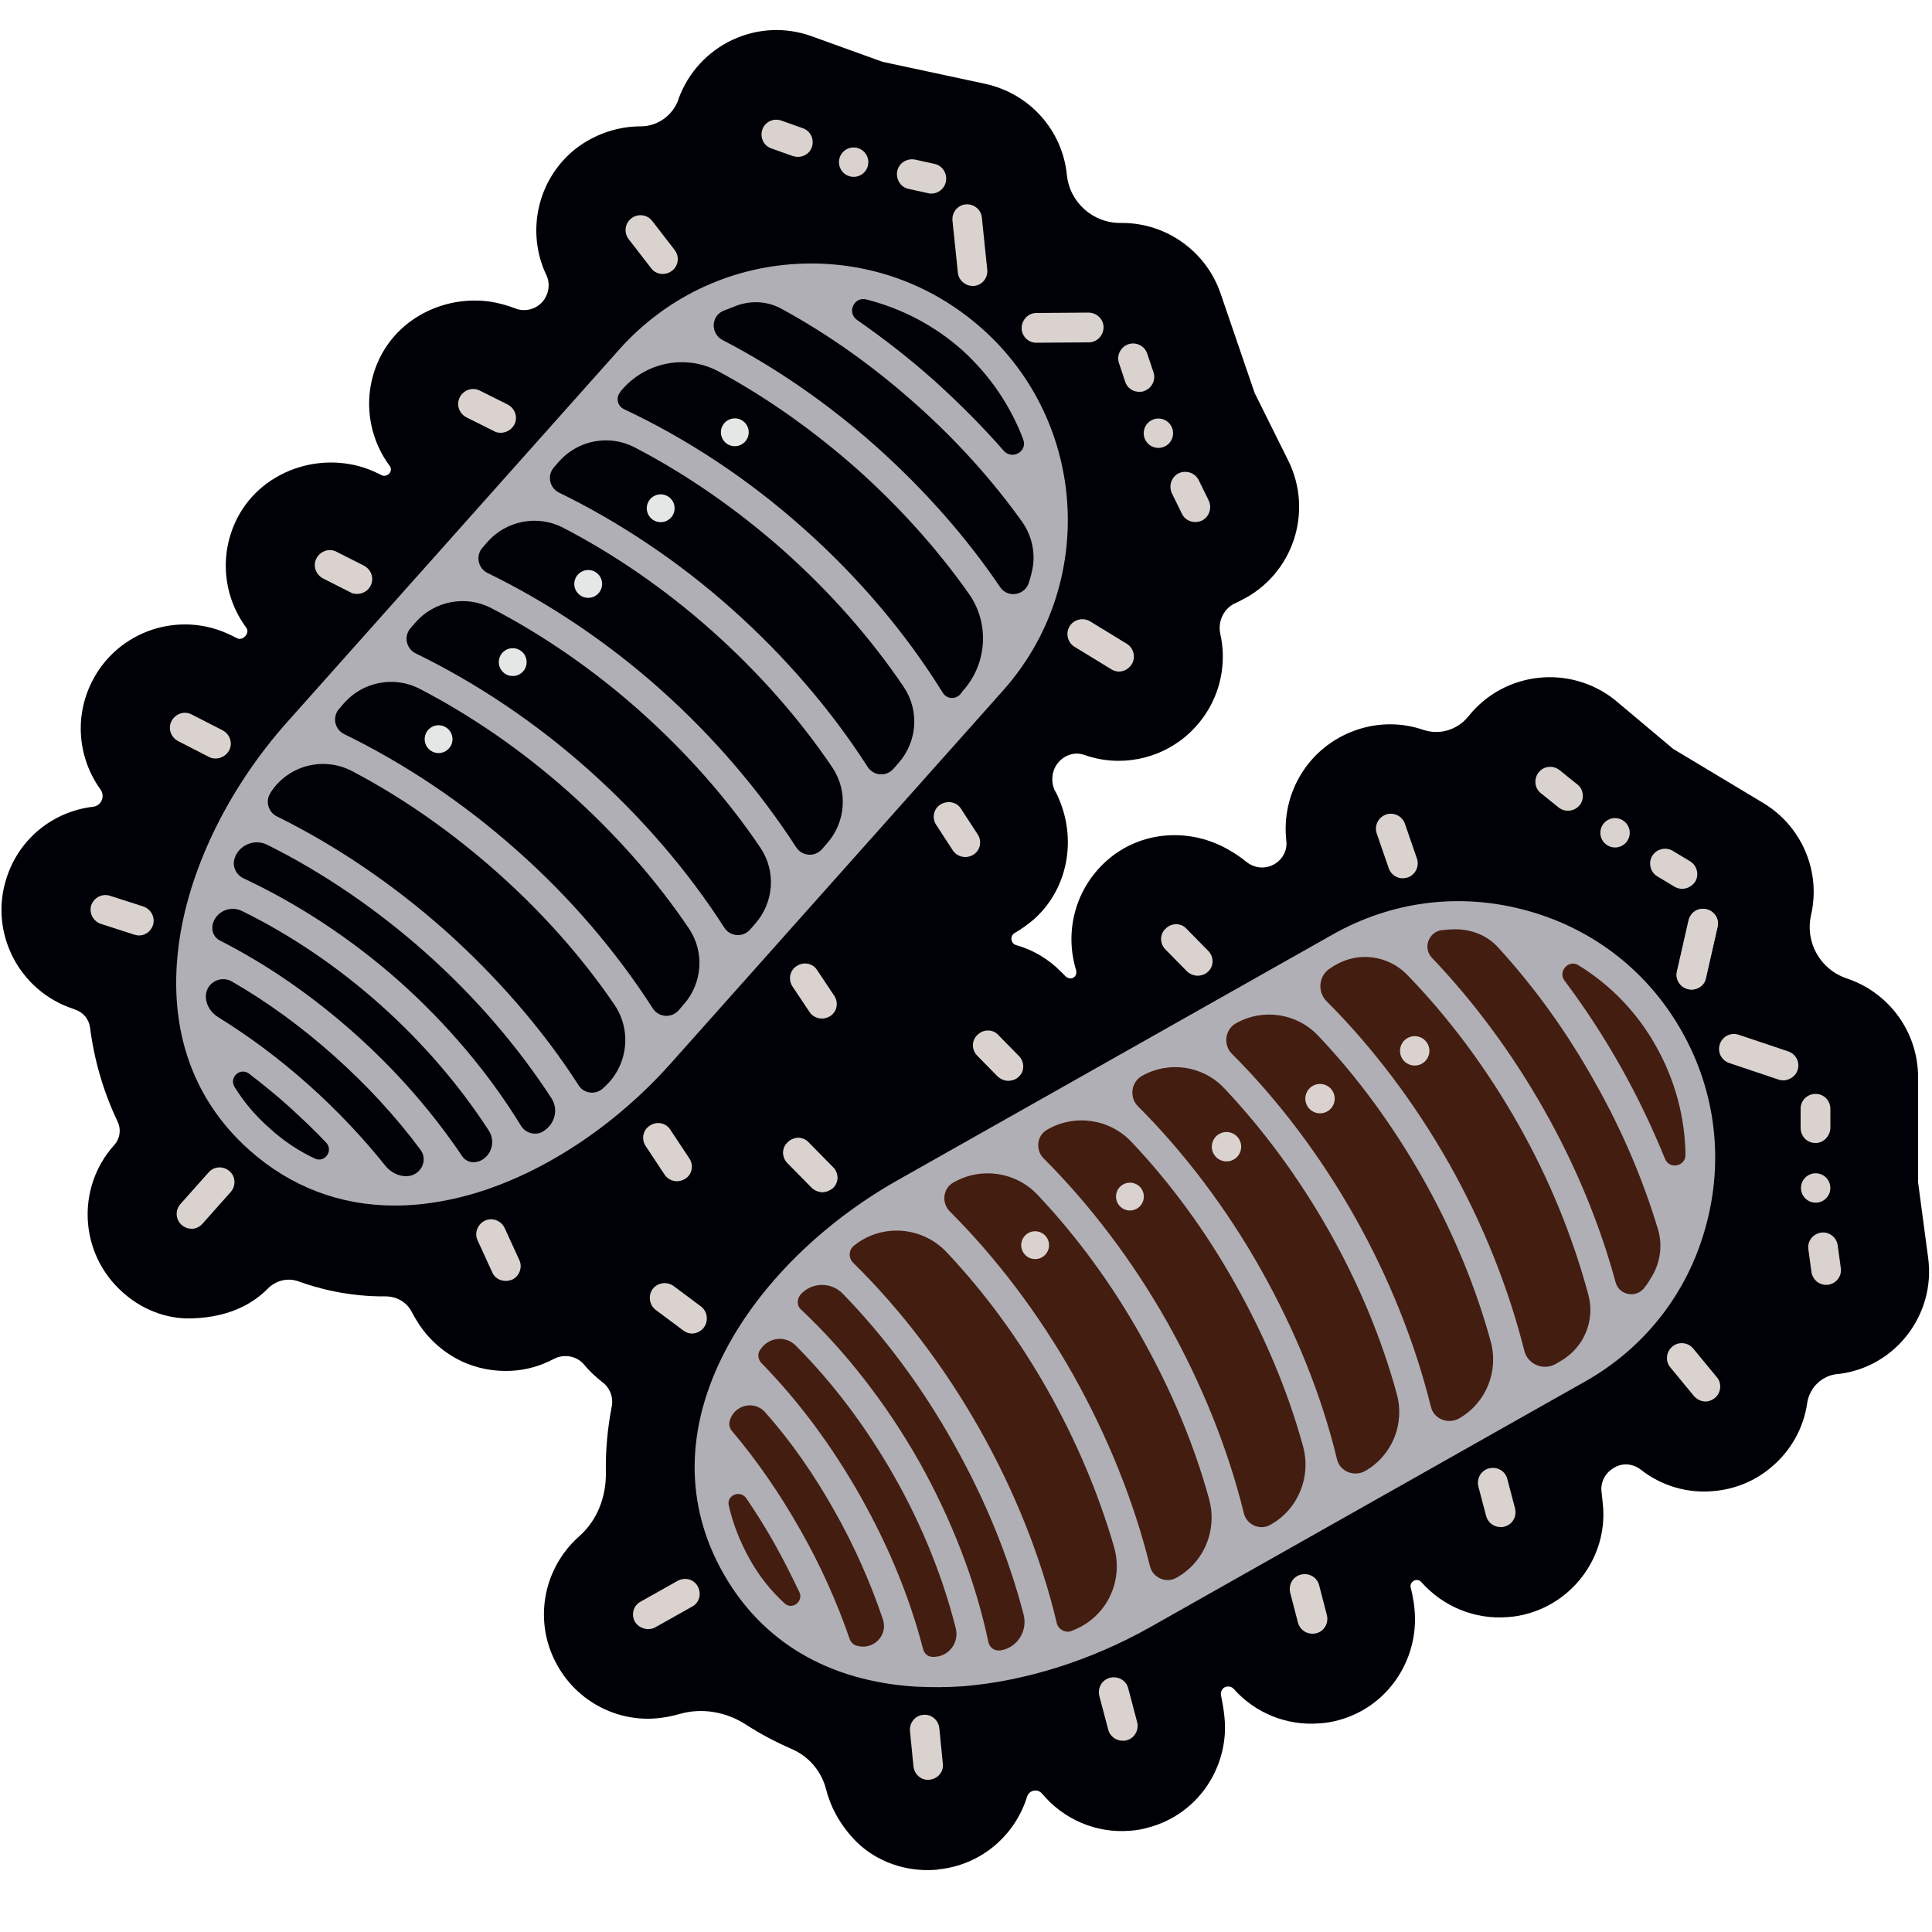 <?xml version="1.0" encoding="utf-8"?>
<!-- Generator: Adobe Illustrator 20.1.0, SVG Export Plug-In . SVG Version: 6.00 Build 0)  -->
<svg version="1.1" id="Layer_1" xmlns="http://www.w3.org/2000/svg" xmlns:xlink="http://www.w3.org/1999/xlink" x="0px" y="0px"
	 viewBox="0 0 500 500" style="enable-background:new 0 0 500 500;" xml:space="preserve">
<style type="text/css">
	.st0{fill:none;stroke:#460705;stroke-width:6;stroke-miterlimit:10;}
	.st1{fill:none;stroke:#1F1F27;stroke-width:6.442;stroke-linecap:round;stroke-miterlimit:10;}
	.st2{fill:#FF1F00;}
	.st3{fill:#1F1F27;}
	.st4{fill:#DADBD5;}
	.st5{fill:none;stroke:#473830;stroke-width:3;stroke-linecap:round;stroke-linejoin:round;stroke-miterlimit:10;}
	.st6{fill:none;stroke:#006838;stroke-width:7;stroke-linecap:round;stroke-miterlimit:10;}
	.st7{fill:none;stroke:#171516;stroke-width:7;stroke-linecap:round;stroke-linejoin:round;stroke-miterlimit:10;}
	.st8{fill:none;stroke:#171516;stroke-width:6;stroke-linejoin:round;stroke-miterlimit:10;}
	.st9{fill:#873705;stroke:#171516;stroke-miterlimit:10;}
	.st10{opacity:0.8;fill:none;stroke:#FFFFFF;stroke-linecap:round;stroke-miterlimit:10;}
	.st11{fill:none;stroke:#3A2C26;stroke-width:7;stroke-miterlimit:10;}
	.st12{fill:none;stroke:#AF7C3E;stroke-linecap:round;stroke-linejoin:round;stroke-miterlimit:10;}
	.st13{fill:#AF7C3E;stroke:#755E48;stroke-miterlimit:10;}
	.st14{clip-path:url(#SVGID_2_);}
	.st15{fill:#25A9E0;}
	.st16{clip-path:url(#SVGID_4_);}
	.st17{clip-path:url(#SVGID_6_);}
	.st18{clip-path:url(#SVGID_8_);}
	.st19{clip-path:url(#SVGID_10_);}
	.st20{clip-path:url(#SVGID_12_);}
	.st21{clip-path:url(#SVGID_14_);}
	.st22{fill:#FFFFFF;stroke:#231F20;stroke-width:6;stroke-linecap:round;stroke-miterlimit:10;}
	.st23{fill:none;stroke:#231F20;stroke-linecap:round;stroke-miterlimit:10;}
	.st24{fill:none;stroke:#231F20;stroke-width:6;stroke-linecap:round;stroke-miterlimit:10;}
	.st25{fill:#FFFFFF;stroke:#231F20;stroke-linecap:round;stroke-miterlimit:10;}
	.st26{fill:#FFFFFF;}
	.st27{fill:none;stroke:#DEC8A7;stroke-linecap:round;stroke-linejoin:round;stroke-miterlimit:10;}
	.st28{opacity:0.8;fill:none;stroke:#FFFFFF;stroke-linecap:round;stroke-linejoin:round;stroke-miterlimit:10;}
	.st29{fill:none;stroke:#755E48;stroke-miterlimit:10;}
	.st30{fill:#FFFFFF;stroke:#755E48;stroke-linecap:round;stroke-linejoin:round;stroke-miterlimit:10;}
	.st31{fill:#FFFFFF;stroke:#716558;stroke-linecap:round;stroke-linejoin:round;stroke-miterlimit:10;}
	.st32{fill:none;stroke:#755E48;stroke-linecap:round;stroke-linejoin:round;stroke-miterlimit:10;}
	.st33{fill:#DEC8A7;}
	.st34{opacity:0.7;fill:none;stroke:#755E48;stroke-linejoin:round;stroke-miterlimit:10;}
	.st35{opacity:0.4;fill:none;stroke:#755E48;stroke-miterlimit:10;}
	.st36{fill:#755E48;}
	.st37{fill:none;stroke:#755E48;stroke-linecap:round;stroke-miterlimit:10;}
	.st38{fill:#DEC8A7;stroke:#755E48;stroke-miterlimit:10;}
	.st39{fill:#473830;}
	.st40{fill:#716558;}
	.st41{opacity:0.8;fill:#FFFFFF;}
	.st42{fill:#CBA66C;}
	.st43{fill:#3A2C26;}
	.st44{fill:#AF7C3E;}
	.st45{fill:#B7A287;}
	.st46{fill:#A89379;}
	.st47{fill:none;stroke:#AF7C3E;stroke-width:3;stroke-linecap:round;stroke-miterlimit:10;}
	.st48{fill:none;stroke:#CB7B78;stroke-width:5;stroke-linecap:round;stroke-miterlimit:10;}
	.st49{fill:#724B34;}
	.st50{opacity:0.2;fill:none;stroke:#00ADEE;stroke-linecap:round;stroke-linejoin:round;stroke-miterlimit:10;}
	.st51{fill:none;stroke:#00ADEE;stroke-width:0.25;stroke-miterlimit:10;}
	.st52{fill:none;stroke:#FFF100;stroke-width:0.25;stroke-miterlimit:10;}
	.st53{fill:none;stroke:#A63A34;stroke-miterlimit:10;}
	.st54{fill:none;stroke:#A63A34;stroke-linecap:round;stroke-miterlimit:10;}
	.st55{fill:none;stroke:#A63A34;stroke-linecap:round;stroke-linejoin:round;stroke-miterlimit:10;}
	.st56{fill:#CB7B78;stroke:#51321D;stroke-width:7;stroke-miterlimit:10;}
	.st57{fill:#CB7B78;stroke:#A63A34;stroke-miterlimit:10;}
	.st58{fill:#A63A34;}
	.st59{fill:#51321D;}
	.st60{fill:#CB7B78;}
	.st61{fill:#B35551;}
	.st62{fill:none;stroke:#724B34;stroke-width:1.922;stroke-linecap:round;stroke-miterlimit:10;}
	.st63{fill:#AF7346;stroke:#171516;stroke-linejoin:round;stroke-miterlimit:10;}
	.st64{fill:none;stroke:#171516;stroke-linecap:round;stroke-linejoin:round;stroke-miterlimit:10;}
	.st65{fill:#AA6F3C;stroke:#171516;stroke-miterlimit:10;}
	.st66{opacity:0.8;fill:#873705;stroke:#171516;stroke-miterlimit:10;}
	.st67{opacity:0.5;fill:#873705;stroke:#171516;stroke-miterlimit:10;}
	.st68{opacity:0.2;fill:#873705;stroke:#171516;stroke-miterlimit:10;}
	.st69{fill:none;stroke:#171516;stroke-linecap:round;stroke-miterlimit:10;}
	.st70{fill:none;stroke:#AF7346;stroke-linecap:round;stroke-linejoin:round;stroke-miterlimit:10;}
	.st71{fill:none;stroke:#873705;stroke-linecap:round;stroke-linejoin:round;stroke-miterlimit:10;}
	.st72{fill:#171516;}
	.st73{fill:#873705;}
	.st74{fill:#DAC3B5;}
	.st75{fill:#AF7346;}
	.st76{fill:#E7D5C8;}
	.st77{fill:#8D4218;}
	.st78{fill:#A26436;}
	.st79{fill:#975327;}
	.st80{fill:#E3D1C4;}
	.st81{fill:#D0E400;}
	.st82{fill:#D0E400;stroke:#006838;stroke-width:3;stroke-miterlimit:10;}
	.st83{fill:#D0E400;stroke:#006838;stroke-linecap:round;stroke-miterlimit:10;}
	.st84{fill:none;stroke:#006838;stroke-linecap:round;stroke-miterlimit:10;}
	.st85{opacity:0.2;fill:none;stroke:#006838;stroke-linecap:round;stroke-miterlimit:10;}
	.st86{fill:none;stroke:#D0E400;stroke-linecap:round;stroke-miterlimit:10;}
	.st87{fill:none;stroke:#FFFFFF;stroke-linecap:round;stroke-miterlimit:10;}
	.st88{fill:none;stroke:#006838;stroke-width:3;stroke-miterlimit:10;}
	.st89{opacity:0.3;fill:none;stroke:#006838;stroke-linecap:round;stroke-miterlimit:10;}
	.st90{fill:#324C05;}
	.st91{opacity:0.3;fill:#324C05;}
	.st92{fill:none;stroke:#FFF100;stroke-miterlimit:10;}
	.st93{fill:none;stroke:#FFF100;stroke-width:3;stroke-miterlimit:10;}
	.st94{fill:#FFFFFF;stroke:#473830;stroke-width:3;stroke-miterlimit:10;}
	.st95{fill:none;stroke:#473830;stroke-miterlimit:10;}
	.st96{fill:none;stroke:#473830;stroke-linecap:round;stroke-miterlimit:10;}
	.st97{clip-path:url(#SVGID_16_);}
	.st98{fill:none;stroke:#473830;stroke-width:3;stroke-linecap:round;stroke-miterlimit:10;}
	.st99{fill:none;stroke:#473830;stroke-linecap:round;stroke-linejoin:round;stroke-miterlimit:10;}
	.st100{clip-path:url(#SVGID_18_);}
	.st101{fill:#D62C16;}
	.st102{fill:#660200;}
	.st103{fill:none;stroke:#660200;stroke-width:0.92;stroke-linejoin:round;stroke-miterlimit:10;}
	.st104{fill:none;stroke:#DADBD5;stroke-width:0.92;stroke-linecap:round;stroke-miterlimit:10;}
	.st105{fill:none;stroke:#FFFFFF;stroke-width:0.92;stroke-linecap:round;stroke-miterlimit:10;}
	.st106{fill:#1E1F27;}
	.st107{fill:none;stroke:#660200;stroke-linecap:round;stroke-linejoin:round;stroke-miterlimit:10;}
	.st108{fill:none;stroke:#1F1F27;stroke-miterlimit:10;}
	.st109{fill:none;stroke:#997A5B;stroke-width:0.92;stroke-linecap:round;stroke-miterlimit:10;}
	.st110{fill:#FF1F00;stroke:#1F1F27;stroke-width:2.761;stroke-linejoin:round;stroke-miterlimit:10;}
	.st111{fill:none;stroke:#460705;stroke-width:7;stroke-linecap:round;stroke-linejoin:round;stroke-miterlimit:10;}
	.st112{fill:none;stroke:#A46800;stroke-linecap:round;stroke-linejoin:round;stroke-miterlimit:10;}
	.st113{fill:none;stroke:#660200;stroke-width:7.15;stroke-linejoin:round;stroke-miterlimit:10;}
	.st114{fill:none;stroke:#1F1F27;stroke-width:21.45;stroke-linejoin:round;stroke-miterlimit:10;}
	.st115{fill:none;stroke:#660200;stroke-width:7.144;stroke-linejoin:round;stroke-miterlimit:10;}
	.st116{fill:#FF1F00;stroke:#1F1F27;stroke-width:21.431;stroke-linejoin:round;stroke-miterlimit:10;}
	.st117{fill:#A46800;stroke:#460705;stroke-miterlimit:10;}
	.st118{fill:none;stroke:#460705;stroke-miterlimit:10;}
	.st119{fill:none;stroke:#B22600;stroke-miterlimit:10;}
	.st120{fill:none;stroke:#460705;stroke-linecap:round;stroke-linejoin:round;stroke-miterlimit:10;}
	.st121{fill:none;stroke:#B22600;stroke-linecap:round;stroke-linejoin:round;stroke-miterlimit:10;}
	.st122{opacity:0.7;fill:none;stroke:#FFFFFF;stroke-linecap:round;stroke-linejoin:round;stroke-miterlimit:10;}
	.st123{fill:none;stroke:#460705;stroke-linecap:round;stroke-miterlimit:10;}
	.st124{fill:#B22600;}
	.st125{opacity:0.5;fill:#FFFFFF;}
	.st126{opacity:0.4;fill:#460705;}
	.st127{opacity:0.7;fill:#FFFFFF;}
	.st128{fill:#460705;}
	.st129{fill:#A46800;}
	.st130{fill:none;stroke:#B22600;stroke-width:7.876;stroke-miterlimit:10;}
	.st131{fill:#E3D1B4;}
	.st132{fill:#A94713;}
	.st133{clip-path:url(#SVGID_20_);}
	.st134{fill:none;stroke:#000106;stroke-width:7;stroke-linecap:round;stroke-linejoin:round;stroke-miterlimit:10;}
	.st135{fill:#000106;}
	.st136{fill:none;stroke:#7C7A85;stroke-linecap:round;stroke-linejoin:round;stroke-miterlimit:10;}
	.st137{fill:none;stroke:#A3A2AA;stroke-linecap:round;stroke-linejoin:round;stroke-miterlimit:10;}
	.st138{opacity:0.5;fill:none;stroke:#FFFFFF;stroke-linecap:round;stroke-linejoin:round;stroke-miterlimit:10;}
	.st139{fill:none;stroke:#D8D7DA;stroke-linecap:round;stroke-linejoin:round;stroke-miterlimit:10;}
	.st140{fill:#441D11;stroke:#7C7A85;stroke-miterlimit:10;}
	.st141{fill:none;stroke:#7C7A85;stroke-miterlimit:10;}
	.st142{fill:none;stroke:#BEBCC2;stroke-linecap:round;stroke-linejoin:round;stroke-miterlimit:10;}
	.st143{fill:#BEBCC2;}
	.st144{fill:#7C7A85;}
	.st145{fill:#000106;stroke:#7C7A85;stroke-miterlimit:10;}
	.st146{fill:#A3A2AA;}
	.st147{fill:#B0AFB6;}
	.st148{fill:none;stroke:#7C7A85;stroke-width:7.696;stroke-miterlimit:10;}
	.st149{fill:#DAD2CF;}
	.st150{fill:#E5E6E6;}
	.st151{fill:#441D11;}
	.st152{fill:#997A5B;}
</style>
<g>
	<path class="st135" d="M274,197.2L274,197.2c1.7-1.9,4.3-2.7,6.7-1.8c2.9,1,5.8,1.5,8.8,1.5c9.1,0,17.9-4.6,23-12.9
		c3.8-6.2,4.8-13.4,3.3-20c-0.7-3.3,1-6.7,4.1-8c0.5-0.2,0.9-0.4,1.4-0.7c13.3-6.6,18.7-22.8,12.1-36.1l-8.7-17.5L315.9,76
		c-3.7-10.9-14-18.3-25.5-18.3c-0.1,0-0.2,0-0.3,0l0,0c-7.2,0.1-13.3-5.3-14-12.5v0c-1.2-11.6-9.7-21-21.1-23.5L228.4,16l-18.3-6.6
		c-14-5.1-29.4,2.2-34.5,16.2c0,0,0,0.1,0,0.1c-1.5,4.2-5.4,7-9.8,7c-5.8,0-11.7,1.9-16.7,5.7c-10.1,7.9-13,21.7-7.7,32.8
		c1.1,2.3,0.6,5-1,6.9l0,0c-1.8,2-4.6,2.7-7.1,1.7c-1.8-0.7-4.1-1.4-6.9-1.8c-11.1-1.4-22.6,3.9-27.9,14.2
		c-4.8,9.4-3.6,20.3,2.3,28.3c0.5,0.6,0.5,1.5-0.1,2.1h0c-0.5,0.5-1.3,0.7-1.9,0.4l-0.8-0.4c-13.1-6.6-29.9-1.6-36.6,11.5
		c-4.8,9.4-3.6,20.3,2.3,28.3c0.5,0.6,0.4,1.5-0.1,2.1l-0.3,0.3c-0.5,0.5-1.3,0.7-1.9,0.4l-1.4-0.7c-13.3-6.7-29.5-1.4-36.2,11.9
		c-4.7,9.3-3.5,20,2.2,27.9c1.3,1.8,0.2,4.3-2,4.5c-10.1,1.2-19,8.1-22.3,18.4c-4.6,14.1,3.2,29.3,17.3,33.9l0.5,0.2
		c2.1,0.7,3.5,2.5,3.8,4.6c1.1,8.6,3.5,16.7,7.1,24.3c1,2,0.7,4.5-0.9,6.2h0c-9.9,11.1-8.9,28.1,2.2,38c5.1,4.6,11.5,7,17.9,6.8
		c10.5-0.3,16.4-4.4,19.6-7.6c2.1-2.2,5.2-3,8-2c4.9,1.8,13,4,22.6,3.9c2.9,0,5.5,1.5,6.8,4.1c1,1.9,2.4,4.2,4.3,6.3
		c1.9,2.1,4.1,3.9,6.5,5.3c4.1,2.4,8.7,3.6,13.5,3.6c3.8,0,7.6-0.8,11.2-2.5c0.4-0.2,0.8-0.4,1.2-0.6c2.7-1.4,6-0.8,7.9,1.5
		c1.3,1.6,2.9,3.1,4.7,4.5h0c2,1.5,2.9,4,2.4,6.4c-1.1,5.7-1.6,11.4-1.5,17c0.1,6.2-2.2,12.3-6.8,16.4c-1.4,1.2-2.8,2.7-4.1,4.5
		c-6,8.3-7,19.6-1.6,29.1c5.3,9.4,15.5,14.5,25.6,13.6c2.2-0.2,4.2-0.6,5.9-1.1c5.8-1.7,12.1-0.6,17.2,2.7c3.7,2.4,7.7,4.5,11.8,6.3
		c4.5,1.9,7.8,5.8,9,10.5c1,4,3.3,9,7.9,13.6c5.2,5.1,12.7,7.8,20.5,7.2c0.2,0,0.4,0,0.6-0.1c11.1-1.1,19.9-8.8,23-18.8
		c0.5-1.7,2.7-2.2,3.9-0.8c5.5,6.6,13.9,10.3,22.7,9.6c1.7-0.1,3.3-0.4,5-0.9c11.4-3.1,19-13.2,19.6-24.5c0.2-3.7-0.6-7.6-1-9.6
		c-0.2-0.8,0.2-1.7,0.9-2.1l0,0c0.8-0.4,1.8-0.3,2.4,0.4c5.5,6.2,13.7,9.6,22.2,8.9c1.7-0.1,3.5-0.4,5.2-0.9
		c11.8-3.3,19.5-14.2,19.5-26c0-3.6-0.7-6.6-1.1-8.2c-0.2-0.7,0.1-1.4,0.8-1.8l0,0c0.7-0.4,1.5-0.2,2,0.4c5.5,6.2,13.7,9.7,22.3,9
		c1.7-0.1,3.5-0.4,5.2-0.9c12.2-3.4,20.3-15,19.5-27.3c-0.1-1.5-0.3-2.9-0.4-4c-0.4-2.5,0.8-5,3-6.3l0.3-0.2c2.2-1.3,4.9-1,6.9,0.6
		c5.4,4.2,12.1,6.1,18.6,5.5c5.3-0.4,10.6-2.4,15-6.1c5.3-4.4,8.5-10.4,9.4-16.7c0.6-4,3.8-7.1,7.8-7.5c0.1,0,0.1,0,0.2,0
		c14.8-1.7,25.3-15.4,23.3-30.1l-2.6-19.5l0-27.2c0-11.6-7.4-21.9-18.5-25.6l0,0c-6.8-2.3-10.8-9.3-9.2-16.4l0,0
		c2.6-11.3-2.4-23-12.4-29l-23.3-14L418,181.2c-11.6-9.3-28.6-7.5-37.9,4.1l-0.1,0.1c-2.8,3.5-7.4,4.9-11.6,3.5
		c-5.5-1.9-11.7-2-17.6,0.1c-12.2,4.3-19.3,16.3-17.9,28.6c0.3,2.5-1,4.9-3.2,6.1l0,0c-2.3,1.3-5.1,1-7.2-0.7
		c-1.2-1-2.9-2.2-5.1-3.4c-10.2-5.6-23.2-4.5-31.9,4c-7.6,7.4-9.9,18.1-7,27.5c0.2,0.7-0.1,1.6-0.7,1.9l0,0c-0.6,0.4-1.4,0.2-2-0.3
		l-1.1-1.1c-3.3-3.4-7.4-5.8-11.7-7c-1.5-0.4-1.7-2.5-0.3-3.2c1.7-1,3.4-2.2,5-3.6c8.2-7.4,10.6-19,7.1-29.1
		c-0.6-1.7-1.2-3.1-1.9-4.3C271.9,202.1,272.2,199.2,274,197.2z"/>
	<path class="st147" d="M254.1,85c-13.3-11.8-30.3-17.7-48-16.7c-17.7,1-34,8.9-45.8,22.1l-86,96.5c-14.8,16.6-24.9,37-27.8,55.9
		c-3.4,22.3,2.8,41.3,18.1,54.9c10.7,9.5,23.5,14.3,37.6,14.3c6.1,0,12.4-0.9,19-2.7c18.5-5.1,37.6-17.5,52.4-34.1l86-96.5
		C283.9,151.4,281.5,109.3,254.1,85z M236.8,104.4c10.6,9.4,19.9,19.7,27.7,30.6c2.6,3.7,3.6,8.3,2.6,12.7c-0.2,1-0.5,2-0.8,3
		c-1,3.4-5.5,4.2-7.5,1.2c-8.8-13-19.7-25.3-32-36.3c-12.3-11-25.9-20.4-39.8-27.6c-3.2-1.7-3-6.3,0.3-7.6c1.2-0.5,2.4-0.9,3.6-1.4
		c3.8-1.3,8-1,11.5,1C214.5,86.6,226,94.8,236.8,104.4z M264.8,113.7c1.2,3.1-2.8,5.4-5,3c-5.5-6.3-11.5-12.3-17.9-18.1
		c-6.5-5.8-13.2-11-20.1-15.8c-2.7-1.9-0.8-6.1,2.4-5.3c9.1,2.3,17.6,6.7,24.8,13.1C256.3,97.2,261.6,105.2,264.8,113.7z
		 M133.8,220.1c-13.8-12.3-29.1-22.5-44.7-30.1c-2.5-1.2-3.2-4.5-1.3-6.6l1.3-1.5c4.9-5.5,12.9-7,19.4-3.7
		c13.5,7,26.7,16.1,38.7,26.8c12,10.7,22.6,22.7,31.1,35.3c4.1,6.1,3.5,14.2-1.4,19.7l-1.3,1.5c-1.9,2.1-5.2,1.8-6.7-0.6
		C159.5,246.3,147.6,232.3,133.8,220.1z M152.3,199.2c-13.8-12.3-29.1-22.5-44.7-30.1c-2.5-1.2-3.2-4.5-1.3-6.6l1.3-1.5
		c4.9-5.5,12.9-7,19.4-3.7c13.5,7,26.7,16.1,38.7,26.8c12,10.7,22.6,22.7,31.1,35.3c4.1,6.1,3.5,14.2-1.4,19.7l-1.3,1.5
		c-1.9,2.1-5.2,1.8-6.7-0.6C178.1,225.5,166.1,211.5,152.3,199.2z M170.9,178.4c-13.8-12.3-29.1-22.5-44.7-30.1
		c-2.5-1.2-3.2-4.5-1.3-6.6l1.3-1.5c4.9-5.5,12.9-7,19.4-3.7c13.5,7,26.7,16.1,38.7,26.8c12,10.7,22.6,22.7,31.1,35.3
		c4.1,6.1,3.5,14.2-1.4,19.7l-1.3,1.5c-1.9,2.1-5.2,1.8-6.7-0.6C196.6,204.7,184.7,190.7,170.9,178.4z M189.4,157.6
		c-13.8-12.3-29.1-22.5-44.7-30.1c-2.5-1.2-3.2-4.5-1.3-6.6l1.3-1.5c4.9-5.5,12.9-7,19.4-3.7c13.5,7,26.6,16.1,38.7,26.8
		c12,10.7,22.6,22.7,31.1,35.3c4.1,6.1,3.5,14.2-1.4,19.7l-1.3,1.5c-1.9,2.1-5.2,1.8-6.7-0.6C215.2,183.9,203.2,169.9,189.4,157.6z
		 M105.1,304.4c-2,0-3.9-1-5.2-2.5c-6-7.5-12.7-14.6-20.1-21.2c-7.4-6.6-15.3-12.5-23.4-17.5c-1.7-1.1-2.9-2.8-3.1-4.8l0,0
		c-0.4-3.7,3.5-6.2,6.7-4.4c9.2,5.3,18.1,11.8,26.5,19.3c8.4,7.5,15.8,15.5,22.2,24.1C111,300.2,108.9,304.4,105.1,304.4
		L105.1,304.4z M91.7,267.4c-10.9-9.7-22.6-17.8-34.8-24c-1.4-0.7-2.2-2.3-1.9-3.9c0,0,0-0.1,0-0.1c0.7-3.4,4.5-5.2,7.7-3.6
		c12.4,6.1,24.6,14.3,35.7,24.2c11,9.8,20.6,21,28.1,32.6c1.9,2.9,0.6,6.9-2.7,8c0,0-0.1,0-0.1,0c-1.5,0.5-3.2,0-4.1-1.4
		C111.9,287.8,102.6,277.1,91.7,267.4z M103.5,254.1C91,243,77.1,233.9,63,227.3c-2.1-1-3.1-3.5-2.1-5.6c0,0,0-0.1,0-0.1
		c1.4-3.1,5.1-4.5,8.2-3c14.3,7.1,28.4,16.7,41.1,28c12.7,11.3,23.8,24.2,32.5,37.6c1.9,2.9,0.9,6.7-2,8.5c0,0-0.1,0-0.1,0.1
		c-2,1.2-4.6,0.5-5.8-1.5C126.6,277.9,115.9,265.2,103.5,254.1z M60.7,281.3c-1.5-2.5,1.5-5.2,3.8-3.4c3.5,2.7,7,5.5,10.3,8.5
		c3.3,3,6.6,6.1,9.6,9.3c2,2.1-0.4,5.4-3,4.1c-4-1.9-7.9-4.4-11.6-7.8C65.9,288.6,63,285,60.7,281.3z M155.9,281.8
		c-1.9,1.6-4.9,1.2-6.2-1c-9.2-14.3-21-27.9-34.4-39.9c-13.5-12-28.4-22.1-43.6-29.6c-2.3-1.1-3.1-4-1.7-6.1c0-0.1,0.1-0.1,0.1-0.2
		c4.6-7,13.7-9.3,21.1-5.4c13.1,6.9,25.8,15.8,37.5,26.2c11.7,10.4,22,22,30.3,34.2c4.7,6.9,3.4,16.2-2.9,21.6
		C156,281.7,156,281.7,155.9,281.8z M248.5,179.7c-1.3,1.4-3.5,1.2-4.5-0.4c-9.4-15.2-21.7-29.8-36-42.5
		c-14.3-12.8-30.3-23.3-46.5-30.9c-1.7-0.8-2.2-2.9-1-4.4c0-0.1,0.1-0.1,0.1-0.2c6.2-7.6,16.9-9.8,25.5-5.1
		c12.4,6.7,24.5,15.3,35.6,25.1c11,9.8,20.9,20.8,29,32.3c5.5,7.7,4.8,18.3-1.6,25.3C248.9,179.2,248.7,179.5,248.5,179.7z"/>
	<g>
		<path class="st149" d="M212.7,263.6c-1.2,0-2.5-0.6-3.2-1.7l-4.4-6.6c-1.2-1.8-0.7-4.2,1.1-5.3c1.8-1.2,4.2-0.7,5.3,1.1l4.4,6.6
			c1.2,1.8,0.7,4.2-1.1,5.3C214.1,263.4,213.4,263.6,212.7,263.6z"/>
		<path class="st149" d="M92.4,153.7c-0.6,0-1.2-0.1-1.7-0.4l-7.1-3.6c-1.9-1-2.7-3.3-1.7-5.2c1-1.9,3.3-2.7,5.2-1.7l7.1,3.6
			c1.9,1,2.7,3.3,1.7,5.2C95.2,153,93.8,153.7,92.4,153.7z"/>
		<path class="st149" d="M249.8,221.8c-1.2,0-2.5-0.6-3.2-1.7l-4.3-6.6c-1.2-1.8-0.7-4.2,1.1-5.3s4.2-0.7,5.3,1.1l4.3,6.6
			c1.2,1.8,0.7,4.2-1.1,5.3C251.3,221.6,250.5,221.8,249.8,221.8z"/>
		<path class="st149" d="M129.6,112c-0.6,0-1.2-0.1-1.7-0.4l-7.2-3.6c-1.9-1-2.7-3.3-1.7-5.2c1-1.9,3.3-2.7,5.2-1.7l7.2,3.6
			c1.9,1,2.7,3.3,1.7,5.2C132.4,111.2,131,112,129.6,112z"/>
		<path class="st149" d="M175.2,305.7c-1.2,0-2.5-0.6-3.2-1.7l-4.9-7.4c-1.2-1.8-0.7-4.2,1.1-5.3c1.8-1.2,4.2-0.7,5.3,1.1l4.9,7.4
			c1.2,1.8,0.7,4.2-1.1,5.3C176.6,305.5,175.9,305.7,175.2,305.7z"/>
		<path class="st149" d="M55.8,196.3c-0.6,0-1.2-0.1-1.7-0.4l-8-4.1c-1.9-1-2.7-3.3-1.7-5.2c1-1.9,3.3-2.7,5.2-1.7l8,4.1
			c1.9,1,2.7,3.3,1.7,5.2C58.6,195.5,57.2,196.3,55.8,196.3z"/>
		<path class="st149" d="M130.9,331.5c-1.5,0-2.9-0.8-3.5-2.2l-3.8-8.3c-0.9-1.9,0-4.2,1.9-5.1c1.9-0.9,4.2,0,5.1,1.9l3.8,8.3
			c0.9,1.9,0,4.2-1.9,5.1C131.9,331.4,131.4,331.5,130.9,331.5z"/>
		<path class="st149" d="M36,242.1c-0.4,0-0.8-0.1-1.2-0.2l-8.7-2.8c-2-0.7-3.1-2.8-2.5-4.8c0.7-2,2.8-3.1,4.8-2.5l8.7,2.8
			c2,0.7,3.1,2.8,2.5,4.8C39.1,241,37.6,242.1,36,242.1z"/>
		<path class="st149" d="M171.5,70.9c-1.1,0-2.3-0.5-3-1.5l-5.8-7.5c-1.3-1.7-1-4.1,0.7-5.4c1.7-1.3,4.1-1,5.4,0.7l5.8,7.5
			c1.3,1.7,1,4.1-0.7,5.4C173.2,70.6,172.4,70.9,171.5,70.9z"/>
		<path class="st149" d="M289.6,173.8c-0.7,0-1.4-0.2-2-0.6l-9.5-5.8c-1.8-1.1-2.4-3.5-1.3-5.3c1.1-1.8,3.5-2.4,5.3-1.3l9.5,5.8
			c1.8,1.1,2.4,3.5,1.3,5.3C292.1,173.1,290.9,173.8,289.6,173.8z"/>
		<path class="st149" d="M206.5,40.6c-0.4,0-0.9-0.1-1.3-0.2l-5.6-2c-2-0.7-3-2.9-2.3-4.9s2.9-3,4.9-2.3l5.6,2c2,0.7,3,2.9,2.3,4.9
			C209.6,39.6,208.1,40.6,206.5,40.6z"/>
		<path class="st149" d="M241,50.1c-0.3,0-0.5,0-0.8-0.1l-5-1.1c-2.1-0.4-3.4-2.5-3-4.6c0.4-2.1,2.5-3.4,4.6-3l5,1.1
			c2.1,0.4,3.4,2.5,3,4.6C244.4,48.9,242.8,50.1,241,50.1z"/>
		<path class="st149" d="M251.7,74c-1.9,0-3.6-1.5-3.8-3.4l-1.4-13.5c-0.2-2.1,1.3-4,3.4-4.2c2.1-0.2,4,1.3,4.2,3.4l1.4,13.5
			c0.2,2.1-1.3,4-3.4,4.2C252,74,251.9,74,251.7,74z"/>
		
			<ellipse transform="matrix(0.665 -0.747 0.747 0.665 42.65 179.051)" class="st149" cx="220.9" cy="42" rx="3.8" ry="3.8"/>
		<path class="st149" d="M309.3,135.1c-1.4,0-2.8-0.8-3.4-2.1l-2.6-5.3c-0.9-1.9-0.2-4.2,1.7-5.2c1.9-0.9,4.2-0.2,5.2,1.7l2.6,5.3
			c0.9,1.9,0.2,4.2-1.7,5.2C310.5,135,309.9,135.1,309.3,135.1z"/>
		<path class="st149" d="M294.8,101.4c-1.6,0-3.1-1-3.6-2.6l-1.6-4.8c-0.7-2,0.4-4.2,2.4-4.9c2-0.7,4.2,0.4,4.9,2.4l1.6,4.8
			c0.7,2-0.4,4.2-2.4,4.9C295.7,101.4,295.2,101.4,294.8,101.4z"/>
		<path class="st149" d="M268.2,88.7c-2.1,0-3.8-1.7-3.8-3.8c0-2.1,1.7-3.9,3.8-3.9l13.5-0.1c2.1,0,3.9,1.7,3.9,3.8
			c0,2.1-1.7,3.9-3.8,3.9L268.2,88.7C268.2,88.7,268.2,88.7,268.2,88.7z"/>
		
			<ellipse transform="matrix(0.665 -0.747 0.747 0.665 16.612 261.456)" class="st149" cx="299.8" cy="112.2" rx="3.8" ry="3.8"/>
		<path class="st149" d="M49.6,318c-0.9,0-1.8-0.3-2.6-1c-1.6-1.4-1.7-3.8-0.3-5.4l7.3-8.2c1.4-1.6,3.8-1.7,5.4-0.3
			c1.6,1.4,1.7,3.8,0.3,5.4l-7.3,8.2C51.7,317.5,50.7,318,49.6,318z"/>
	</g>
	
		<ellipse transform="matrix(0.693 -0.721 0.721 0.693 -22.321 171.463)" class="st150" cx="190.2" cy="111.9" rx="3.6" ry="3.6"/>
	
		<ellipse transform="matrix(0.693 -0.721 0.721 0.693 -42.4 163.629)" class="st150" cx="171" cy="131.6" rx="3.6" ry="3.6"/>
	
		<ellipse transform="matrix(0.693 -0.721 0.721 0.693 -62.263 156.077)" class="st150" cx="152.2" cy="151.2" rx="3.6" ry="3.6"/>
	
		<ellipse transform="matrix(0.693 -0.721 0.721 0.693 -82.849 148.249)" class="st150" cx="132.7" cy="171.4" rx="3.6" ry="3.6"/>
	
		<ellipse transform="matrix(0.693 -0.721 0.721 0.693 -103.079 140.557)" class="st150" cx="113.5" cy="191.3" rx="3.6" ry="3.6"/>
	<path class="st149" d="M339.9,422.8c-1.8,0.1-3.5-1-4-2.9l-2-7.7c-0.5-2.1,0.7-4.2,2.8-4.7c2.1-0.5,4.2,0.7,4.7,2.8l2,7.7
		c0.5,2.1-0.7,4.2-2.8,4.7C340.3,422.7,340.1,422.8,339.9,422.8z"/>
	<path class="st149" d="M261.3,279.7c-1.1,0.1-2.2-0.3-3.1-1.1l-5.3-5.4c-1.5-1.5-1.5-4,0.1-5.4c1.5-1.5,4-1.5,5.4,0.1l5.3,5.4
		c1.5,1.5,1.5,4-0.1,5.4C263,279.3,262.2,279.6,261.3,279.7z"/>
	<path class="st149" d="M388.6,395.2c-1.8,0.1-3.5-1-4-2.9l-2-7.6c-0.5-2.1,0.7-4.2,2.8-4.7c2.1-0.5,4.2,0.7,4.7,2.8l2,7.6
		c0.5,2.1-0.7,4.2-2.8,4.7C389,395.2,388.8,395.2,388.6,395.2z"/>
	<path class="st149" d="M310.3,252.5c-1.1,0.1-2.2-0.3-3.1-1.1l-5.6-5.7c-1.5-1.5-1.5-4,0.1-5.4c1.5-1.5,4-1.5,5.4,0.1l5.6,5.7
		c1.5,1.5,1.5,4-0.1,5.4C312,252.1,311.2,252.4,310.3,252.5z"/>
	<path class="st149" d="M290.8,450.5c-1.8,0.1-3.5-1-4-2.9l-2.3-8.7c-0.5-2.1,0.7-4.2,2.8-4.7c2.1-0.5,4.2,0.7,4.7,2.8l2.3,8.7
		c0.5,2.1-0.7,4.2-2.8,4.7C291.2,450.5,291,450.5,290.8,450.5z"/>
	<path class="st147" d="M213.2,308.5c-1.1,0.1-2.2-0.3-3.1-1.1l-6.3-6.4c-1.5-1.5-1.5-4,0.1-5.4c1.5-1.5,4-1.5,5.4,0.1l6.3,6.4
		c1.5,1.5,1.5,4-0.1,5.4C214.9,308,214.1,308.4,213.2,308.5z"/>
	<path class="st149" d="M240.5,460.6c-2.1,0.2-3.9-1.4-4.1-3.5l-0.9-9.1c-0.2-2.1,1.3-4,3.4-4.2c0,0,0.1,0,0.1,0
		c2.1-0.2,3.9,1.4,4.1,3.5l0.9,9.1C244.3,458.5,242.7,460.4,240.5,460.6C240.6,460.6,240.6,460.6,240.5,460.6z"/>
	<path class="st149" d="M179.4,345.1c-0.9,0.1-1.8-0.2-2.6-0.8l-7.1-5.3c-1.7-1.3-2-3.7-0.8-5.4c1.3-1.7,3.7-2,5.4-0.8l7.1,5.3
		c1.7,1.3,2,3.7,0.8,5.4C181.5,344.5,180.4,345,179.4,345.1z"/>
	<path class="st149" d="M363.3,227.3c-1.7,0.1-3.3-0.9-3.9-2.6l-3.1-9c-0.7-2,0.4-4.2,2.4-4.9c2-0.7,4.2,0.4,4.9,2.4l3.1,9
		c0.7,2-0.4,4.2-2.4,4.9C363.9,227.2,363.6,227.2,363.3,227.3z"/>
	<path class="st149" d="M441.7,362.7c-1.2,0.1-2.4-0.4-3.3-1.4l-6.1-7.4c-1.4-1.6-1.1-4.1,0.5-5.4c1.6-1.4,4.1-1.1,5.4,0.5l6.1,7.4
		c1.4,1.6,1.1,4.1-0.5,5.4C443.2,362.3,442.5,362.6,441.7,362.7z"/>
	<path class="st151" d="M408.2,354.2c30.1-17,40.7-55.2,23.7-85.3c-17-30.1-55.2-40.7-85.3-23.7l-112.6,63.6
		c-36,20.3-63.9,60.5-43.6,96.5s69.1,32.8,105.1,12.5L408.2,354.2z"/>
	<path class="st147" d="M435.3,267c-8.7-15.5-22.9-26.6-40-31.3c-17.1-4.8-35-2.6-50.5,6.2l-112.6,63.6
		c-19.3,10.9-35.5,26.9-44.4,43.9c-10.5,20-10.7,40-0.6,57.8c10.1,17.8,27.3,27.9,49.8,29.3c4,0.2,8.1,0.2,12.3-0.1
		c15.9-1.3,32.9-6.6,48.2-15.2l112.6-63.6c15.5-8.7,26.6-22.9,31.3-40C446.2,300.4,444,282.4,435.3,267z M428.6,270.8
		c4.9,8.7,7.5,18.4,7.6,28.1c0,3-4.2,3.8-5.3,1c-3.3-8.1-7.1-16.1-11.5-23.9c-4.4-7.8-9.3-15.3-14.5-22.2c-1.8-2.4,1.1-5.6,3.6-4
		C416.8,254.9,423.7,262,428.6,270.8z M368.2,304.9c7.7,13.6,13.7,28,17.6,42.3c2.1,7.7-1.2,15.9-8.2,19.9l0,0
		c-2.9,1.6-6.6,0.1-7.3-3.1c-4.1-16.5-10.8-33.3-19.7-49.1c-8.9-15.8-19.8-30.2-31.8-42.2c-2.3-2.3-1.8-6.3,1.1-7.9l0,0
		c7-3.9,15.7-2.6,21.2,3.2C351.3,278.7,360.5,291.3,368.2,304.9z M271.1,359.7c7.4,13.1,13.2,26.8,17.2,40.6c2.6,9-2,18.4-10.8,21.7
		l-0.2,0.1c-1.6,0.6-3.4-0.4-3.8-2c-4-16.9-10.9-34.2-20-50.3c-9.1-16.1-20.3-30.8-32.7-43c-1.3-1.3-1.2-3.4,0.3-4.5l0,0
		c7.3-5.8,17.8-4.9,24.1,2C254.9,334.6,263.7,346.6,271.1,359.7z M277.8,355.9c-9-15.9-19.9-30.3-32-42.4c-2.2-2.2-1.8-6,1-7.5l0,0
		c7.2-4.1,16.2-2.7,21.8,3.3c10.1,10.7,19.2,23.1,26.8,36.7c7.6,13.5,13.6,27.7,17.5,41.9c2.2,7.9-1.2,16.4-8.4,20.4l0,0
		c-2.7,1.6-6.2,0-6.9-3C293.5,388.7,286.7,371.8,277.8,355.9z M302.1,342.2c-9-15.9-19.9-30.3-32-42.4c-2.2-2.2-1.8-6,1-7.5l0,0
		c7.2-4.1,16.2-2.7,21.8,3.3c10.1,10.7,19.2,23.1,26.8,36.7c7.6,13.5,13.6,27.7,17.5,41.9c2.2,7.9-1.2,16.4-8.4,20.4v0
		c-2.7,1.6-6.2,0-6.9-3C317.8,374.9,311,358.1,302.1,342.2z M326.3,328.5c-8.9-15.8-19.8-30.2-31.8-42.2c-2.3-2.3-1.8-6.3,1.1-7.9
		l0,0c7-3.9,15.7-2.6,21.2,3.2c10.2,10.8,19.4,23.3,27.1,36.9c7.7,13.6,13.7,28,17.6,42.3c2.1,7.7-1.2,15.9-8.2,19.9l0,0
		c-2.9,1.6-6.6,0.1-7.3-3.1C342,361,335.2,344.3,326.3,328.5z M207.2,335c2.9-3.2,7.9-3.3,10.9-0.2c10.8,11.1,20.6,24.3,28.6,38.6
		c8.1,14.3,14.3,29.4,18.2,44.4c1.1,4.2-1.5,8.5-5.8,9.3c-0.1,0-0.1,0-0.2,0c-1.4,0.3-2.8-0.7-3.1-2.1c-3.3-15.7-9.5-31.7-17.9-46.7
		c-8.5-15-19-28.5-30.7-39.5C206.2,337.9,206.2,336.2,207.2,335C207.2,335.1,207.2,335.1,207.2,335z M215.9,390.9
		c5.2,9.2,9.4,18.7,12.6,28.2c1.4,4.2-2.6,8.1-6.8,6.8c0,0-0.1,0-0.1,0c-0.8-0.3-1.4-0.9-1.7-1.7c-3.3-9.6-7.6-19.2-12.8-28.3
		c-5.2-9.2-11.1-17.8-17.7-25.6c-0.5-0.6-0.8-1.5-0.6-2.3c0,0,0-0.1,0-0.1c1-4.3,6.5-5.7,9.3-2.3
		C204.8,373.1,210.7,381.7,215.9,390.9z M193.9,403.3c-2.6-4.7-4.3-9.3-5.3-13.7c-0.6-2.6,2.9-4.1,4.5-1.9c2.6,3.8,5.1,7.8,7.4,11.9
		c2.3,4.1,4.4,8.3,6.4,12.5c1.1,2.4-2,4.7-3.9,2.8C199.6,411.8,196.5,408,193.9,403.3z M241.4,428.8c-1.2,0-2.2-0.8-2.5-2
		c-3.5-13.5-9-26.8-16.3-39.7c-7.3-12.9-15.9-24.5-25.6-34.4c-0.8-0.9-1-2.2-0.4-3.2c0,0,0-0.1,0.1-0.1c2-3.3,6.5-3.9,9.2-1.2
		c9.7,9.7,18.4,21.3,25.6,34c7.2,12.7,12.6,26.2,15.9,39.4C248.2,425.3,245.4,428.9,241.4,428.8
		C241.5,428.8,241.5,428.8,241.4,428.8z M345.7,249.7c6-3.5,13.6-2.4,18.4,2.5c10.9,11.2,20.7,24.4,28.8,38.7
		c8.1,14.3,14.2,29.4,18.2,44.3c1.7,6.5-1.1,13.3-6.8,16.8c-0.6,0.3-1.1,0.7-1.7,1c-3.2,1.8-7.2,0.1-8.1-3.4
		c-4.1-16.3-10.7-32.9-19.5-48.5c-8.9-15.7-19.7-30-31.7-42c-2.5-2.5-2-6.8,1.1-8.6C344.8,250.2,345.3,249.9,345.7,249.7z
		 M376.7,240.5c4.3,0,8.4,1.7,11.2,4.9c9.3,10.2,17.6,21.7,24.7,34.4c7.1,12.5,12.6,25.4,16.5,38.4c1.2,4,0.6,8.4-1.5,12
		c-0.6,1-1.2,2-1.9,2.9c-2.1,3-6.7,2.2-7.6-1.3c-4.1-15.1-10.4-30.3-18.5-44.6c-8.2-14.5-18.1-27.9-29-39.3
		c-2.5-2.6-0.8-6.9,2.7-7.2C374.4,240.6,375.5,240.5,376.7,240.5z"/>
	<path class="st149" d="M406.1,209.8c-0.9,0.1-1.9-0.2-2.7-0.8l-4.6-3.7c-1.7-1.3-1.9-3.8-0.6-5.4c1.3-1.7,3.8-1.9,5.4-0.6l4.6,3.7
		c1.7,1.3,1.9,3.8,0.6,5.4C408.1,209.2,407.2,209.7,406.1,209.8z"/>
	<path class="st149" d="M435.7,230c-0.8,0.1-1.6-0.1-2.3-0.5l-4.5-2.7c-1.8-1.1-2.4-3.5-1.3-5.3c1.1-1.8,3.5-2.4,5.3-1.3l4.5,2.7
		c1.8,1.1,2.4,3.5,1.3,5.3C438,229.2,436.9,229.9,435.7,230z"/>
	<path class="st147" d="M438.1,256.1c-0.4,0-0.8,0-1.2-0.1c-2.1-0.5-3.4-2.5-2.9-4.6l3-13.2c0.5-2.1,2.5-3.4,4.6-2.9
		c2.1,0.5,3.4,2.5,2.9,4.6l-3,13.2C441.2,254.8,439.8,255.9,438.1,256.1z"/>
	
		<ellipse transform="matrix(0.871 -0.492 0.492 0.871 -52.006 233.296)" class="st149" cx="417.8" cy="215.6" rx="3.8" ry="3.8"/>
	<path class="st149" d="M213.2,308.5c-1.1,0.1-2.2-0.3-3.1-1.1l-6.3-6.4c-1.5-1.5-1.5-4,0.1-5.4c1.5-1.5,4-1.5,5.4,0.1l6.3,6.4
		c1.5,1.5,1.5,4-0.1,5.4C214.9,308,214.1,308.4,213.2,308.5z"/>
	<path class="st149" d="M438.1,256.1c-0.4,0-0.8,0-1.2-0.1c-2.1-0.5-3.4-2.5-2.9-4.6l3-13.2c0.5-2.1,2.5-3.4,4.6-2.9
		c2.1,0.5,3.4,2.5,2.9,4.6l-3,13.2C441.2,254.8,439.8,255.9,438.1,256.1z"/>
	<path class="st149" d="M472.9,332.5c-2,0.2-3.8-1.3-4.1-3.3l-0.8-5.9c-0.3-2.1,1.2-4,3.3-4.3c2.1-0.3,4,1.2,4.3,3.3l0.8,5.9
		c0.3,2.1-1.2,4-3.3,4.3C473,332.5,472.9,332.5,472.9,332.5z"/>
	<path class="st149" d="M470.1,295.8c-0.1,0-0.2,0-0.3,0c-2.1,0-3.8-1.7-3.8-3.9l0-5c0-2.1,1.7-3.8,3.9-3.8c2.1,0,3.8,1.7,3.8,3.9
		l0,5C473.6,294,472,295.7,470.1,295.8z"/>
	<path class="st149" d="M461.8,279.6c-0.5,0-1,0-1.5-0.2l-12.8-4.3c-2-0.7-3.1-2.8-2.4-4.9c0.7-2,2.8-3.1,4.9-2.4l12.8,4.3
		c2,0.7,3.1,2.8,2.4,4.9C464.7,278.5,463.3,279.4,461.8,279.6z"/>
	
		<ellipse transform="matrix(0.871 -0.492 0.492 0.871 -90.507 270.708)" class="st149" cx="469.7" cy="307.5" rx="3.8" ry="3.8"/>
	<path class="st149" d="M168,421.6c-1.4,0.1-2.9-0.6-3.7-1.9c-1-1.9-0.4-4.2,1.5-5.2l9.6-5.4c1.9-1,4.2-0.4,5.2,1.5
		c1,1.9,0.4,4.2-1.5,5.2l-9.6,5.4C169.1,421.4,168.6,421.6,168,421.6z"/>
	
		<ellipse transform="matrix(0.889 -0.458 0.458 0.889 -83.866 197.915)" class="st149" cx="366.1" cy="271.9" rx="3.8" ry="3.8"/>
	
		<ellipse transform="matrix(0.889 -0.458 0.458 0.889 -92.27 188.039)" class="st149" cx="341.6" cy="284.3" rx="3.8" ry="3.8"/>
	
		<ellipse transform="matrix(0.889 -0.458 0.458 0.889 -100.641 178.374)" class="st149" cx="317.4" cy="296.7" rx="3.8" ry="3.8"/>
	
		<ellipse transform="matrix(0.889 -0.458 0.458 0.889 -109.316 168.357)" class="st149" cx="292.4" cy="309.6" rx="3.6" ry="3.6"/>
	
		<ellipse transform="matrix(0.889 -0.458 0.458 0.889 -117.842 158.513)" class="st149" cx="267.9" cy="322.2" rx="3.6" ry="3.6"/>
</g>
</svg>
